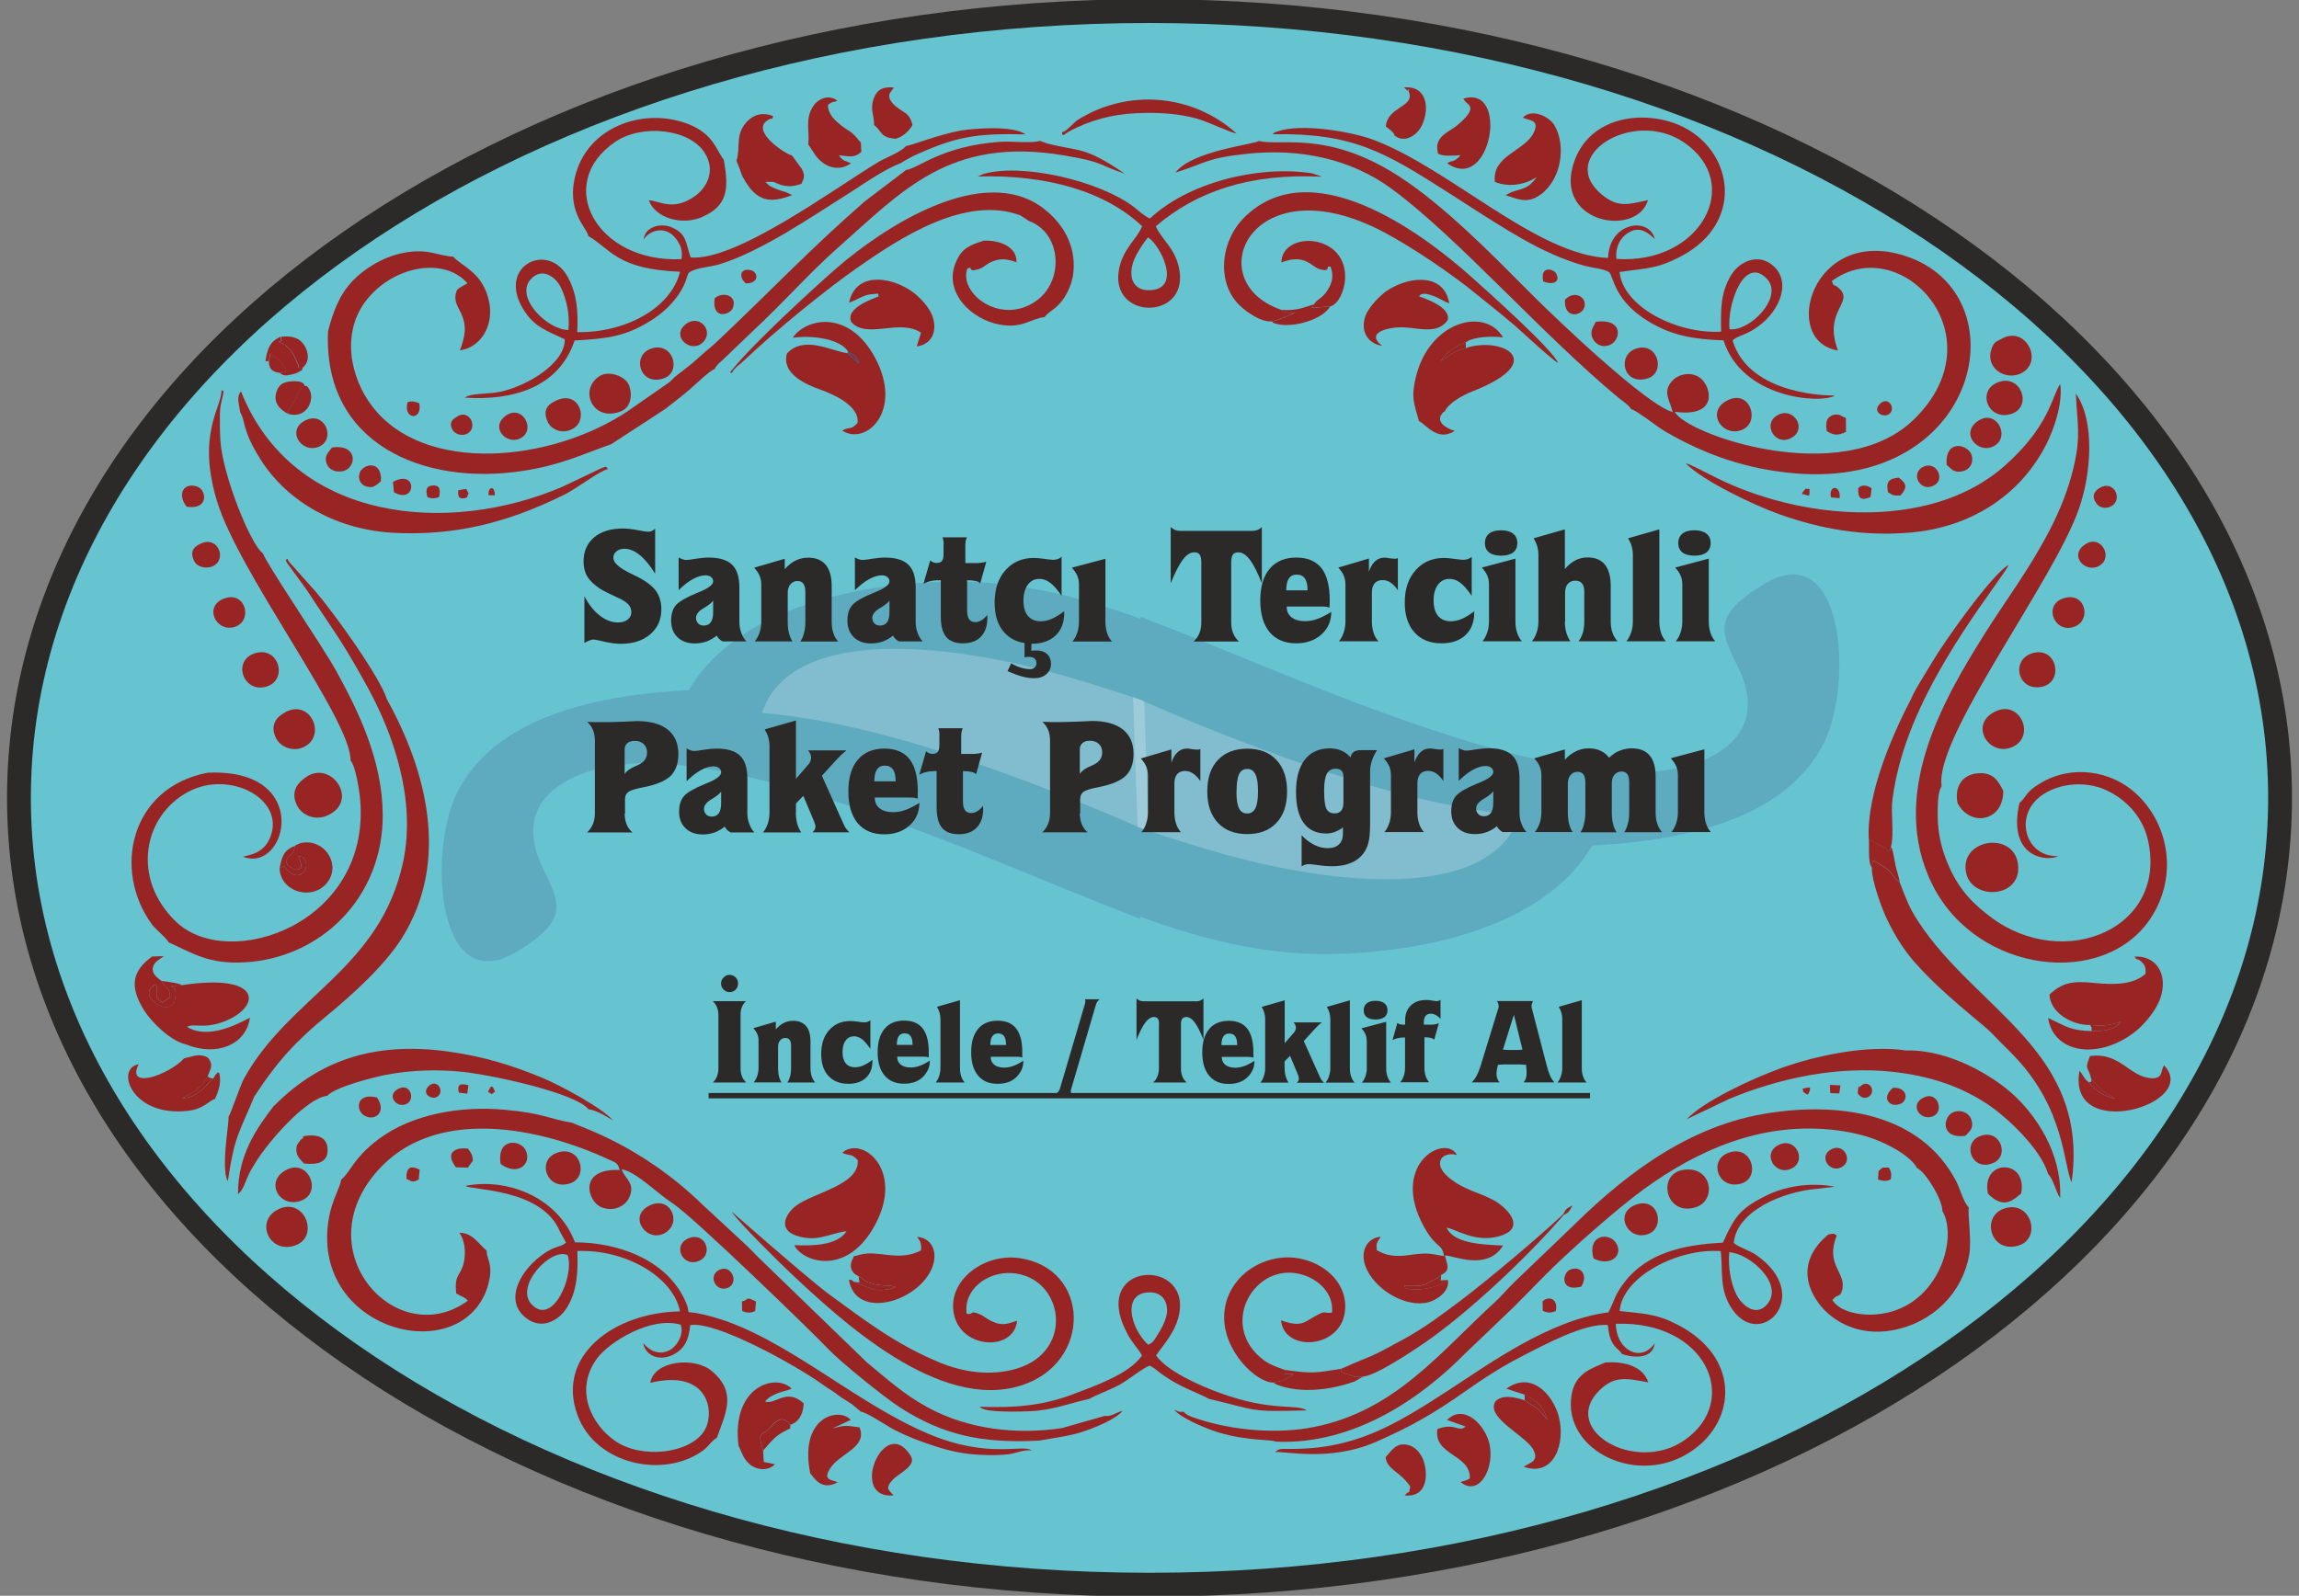 <?xml version="1.0" encoding="UTF-8"?>
<!DOCTYPE svg PUBLIC "-//W3C//DTD SVG 1.1//EN" "http://www.w3.org/Graphics/SVG/1.1/DTD/svg11.dtd">
<!-- Creator: CorelDRAW X6 -->
<svg xmlns="http://www.w3.org/2000/svg" xml:space="preserve" width="193mm" height="134mm" version="1.1" style="shape-rendering:geometricPrecision; text-rendering:geometricPrecision; image-rendering:optimizeQuality; fill-rule:evenodd; clip-rule:evenodd"
viewBox="0 0 19300 13400"
 xmlns:xlink="http://www.w3.org/1999/xlink">
 <rect x="0" y="0" width="19300" height="13400" fill="#808080" stroke="none"/>
 <defs>
  <style type="text/css">
   <![CDATA[
    .str1 {stroke:#43578A;stroke-width:7.62}
    .str0 {stroke:#2B2A29;stroke-width:200}
    .fil2 {fill:none}
    .fil6 {fill:#2B2A29}
    .fil0 {fill:#66C3D0}
    .fil1 {fill:#982423}
    .fil5 {fill:#2B2A29;fill-rule:nonzero}
    .fil3 {fill:#43578A;fill-opacity:0.22}
    .fil4 {fill:#FEFEFE;fill-opacity:0.22}
   ]]>
  </style>
 </defs>
 <g id="Layer_x0020_1">
  <g id="_653720944">
   <g id="_2008002896">
    <path class="fil0 str0" d="M9649 93l0 0c5241,0 9492,2959 9492,6607l0 0c0,3649 -4250,6607 -9491,6607l0 0c-5241,0 -9491,-2959 -9491,-6607l0 0c0,-3649 4250,-6607 9492,-6607l-2 0z"/>
    <path class="fil1" d="M2864 9905c-4,58 -77,170 -103,324 -160,918 1035,1256 1311,634 21,-48 41,-115 44,-178 3,-92 -30,-122 -31,-183 -14,-12 -13,-11 -27,-25 -8,-8 -16,-17 -24,-25 -48,-51 -97,-101 -178,-100 44,56 58,163 37,252 -28,117 -81,92 -63,257 38,24 68,28 98,61 -606,443 -1402,-448 -715,-1137 480,-481 1315,-319 1894,-50 65,30 76,25 96,90 -356,-16 -269,267 -155,312 108,43 202,-12 233,-79 59,-125 -38,-157 -62,-240 130,27 292,198 430,288 171,111 1171,1081 1311,1229 94,99 464,400 599,486 354,226 676,302 1166,276 142,-27 251,-35 384,-81 108,-37 266,-106 315,-169 -67,18 -88,49 -151,43l-358 102c-387,59 -791,8 -1124,-172 -199,-107 -356,-249 -516,-382l-913 -884c-88,-93 -144,-140 -229,-220l-233 -216c-533,-519 -1059,-662 -1092,-689 -215,-36 -239,-80 -572,-110 -363,-34 -773,34 -1057,246 -215,161 -242,286 -314,340l-1 0z"/>
    <path class="fil1" d="M13699 3438c46,12 210,144 283,187 335,193 676,315 1089,350 1559,131 1900,-1506 926,-1825 -788,-258 -1055,717 -567,793 -130,-335 145,-403 5,-525 -56,-49 -29,8 -57,-58 577,-426 1415,464 684,1167 -601,578 -1913,119 -2002,-69 368,50 308,-209 216,-282 -75,-60 -183,-35 -234,18 -89,93 -26,162 1,266 -211,-51 -973,-776 -1176,-980 -330,-331 -744,-759 -1141,-1011 -592,-375 -978,-240 -1156,-285 -48,29 -564,83 -702,265 256,-79 256,-122 604,-158 437,-46 866,40 1213,296 553,407 1259,1220 1902,1753 22,18 32,24 52,40 12,10 15,11 26,22l17 18c2,3 6,8 8,10 2,2 6,7 8,10l1 -2z"/>
    <path class="fil1" d="M7607 1427l-346 263c-450,391 -793,755 -1240,1177 -53,50 -96,81 -157,137 -54,50 -107,91 -171,139 -45,33 -37,35 -73,66l-355 247c-638,423 -1701,532 -2141,-45 -188,-246 -262,-626 -42,-898 231,-286 653,-354 842,-134l-60 34c-24,17 -32,21 -39,60 -11,60 20,105 42,150 58,120 35,206 -6,319 169,-22 292,-204 243,-418 -54,-240 -231,-289 -300,-369 -125,-6 -198,-65 -387,-37 -124,19 -235,70 -322,129 -183,123 -272,264 -341,535 -44,945 801,1299 1629,1173 323,-49 478,-130 748,-225l451 -294c70,-55 146,-112 207,-165 48,-41 170,-160 209,-171 26,-47 44,-52 85,-93l261 -250c233,-217 461,-475 688,-675 540,-475 937,-937 1895,-778 346,58 275,74 515,154 -353,-239 -365,-178 -660,-256l-50 -19c-77,23 -239,1 -336,8 -491,34 -687,224 -791,237l2 -1z"/>
    <path class="fil1" d="M9934 11855c-56,1 -26,1 -76,-18 48,67 264,159 373,192 236,71 440,57 482,77 668,29 1237,-385 1587,-741l404 -386c92,-91 165,-168 261,-265 201,-203 601,-558 836,-729 454,-330 975,-556 1562,-500 147,14 299,47 421,100 121,53 259,132 310,224 73,32 218,274 212,362 2,3 6,5 7,11 1,6 5,8 6,11 113,248 -71,804 -567,844 -148,12 -311,-25 -369,-120 41,-56 68,-16 84,-93 29,-141 -146,-204 -48,-449 -29,-21 -20,-15 -68,-10 -2,5 -333,230 -86,575 110,153 335,283 620,231 346,-63 592,-319 647,-637 21,-120 -15,-354 -4,-394 -50,-55 -72,-155 -105,-219 -300,-577 -989,-674 -1613,-568 -707,120 -1251,593 -1617,953l-482 462c-62,60 -104,114 -160,165 -464,424 -841,916 -1521,1050 -306,61 -676,30 -978,-69 -53,-18 -86,-27 -117,-60l-1 1z"/>
    <path class="fil1" d="M16953 6744c-105,463 237,493 325,445 -249,9 -352,-273 -203,-451 114,-136 371,-198 583,-113 169,69 324,219 372,421 177,748 -698,1115 -1312,659 -152,-112 -274,-237 -358,-433 -42,-97 -74,-195 -87,-315 -7,-64 -7,-130 -5,-195 2,-53 5,-116 32,-161 -65,-404 934,-1710 1151,-2324 103,-289 140,-737 -24,-972 11,258 44,351 -19,619 -45,190 -117,364 -196,518 -178,344 -363,582 -548,876 -334,532 -826,1356 -437,2120 377,740 1446,864 1832,266 226,-350 150,-786 -129,-1042 -204,-188 -534,-245 -798,-87 -132,79 -110,104 -177,167l-2 2z"/>
    <path class="fil1" d="M2941 6385c44,41 77,260 83,333 87,1041 -1104,1446 -1546,1022 -377,-361 -277,-888 102,-1091 347,-186 817,60 689,381 -58,145 -185,149 -229,164 370,145 591,-749 -299,-705 -649,126 -796,817 -468,1270 32,45 121,112 143,154 205,92 333,184 635,168 641,-34 1166,-543 1162,-1241 -3,-460 -208,-874 -390,-1205 -110,-201 -584,-895 -616,-989 -103,-69 -341,-665 -357,-950 -4,-67 -5,-151 -4,-218 1,-87 24,-130 31,-193l-17 -8c1,145 -209,367 -39,929 183,607 1128,1838 1122,2179l-2 0z"/>
    <path class="fil1" d="M4766 10540c57,181 -130,601 -304,412 -144,-155 168,-481 304,-412zm-64 -196l50 91c-43,31 -43,23 -91,41 -34,13 -67,32 -91,48 -193,131 -334,376 -174,526 139,131 296,42 365,-72 83,-137 92,-291 86,-473 396,-16 802,211 862,507 -553,9 -1044,371 -861,871 152,415 722,537 1053,298 46,-33 77,-88 117,-107 73,-207 171,-380 -41,-560 -146,-124 -486,-90 -518,98 499,-122 548,259 451,407 -122,187 -524,236 -749,79 -195,-137 -345,-428 -146,-695 96,-129 447,-354 700,-279 29,84 -34,185 -98,216 -95,46 -176,-9 -217,-62 19,111 141,154 252,97 91,-47 130,-117 142,-247 209,-42 893,340 1109,496 37,26 47,33 84,56 32,20 44,33 81,58 31,20 59,36 85,54l62 52c1,-3 6,6 8,9 58,7 220,121 298,160 115,58 203,89 332,132 132,43 245,66 390,72 65,3 165,3 228,-6 55,-8 124,-39 189,-32 -73,-56 -360,76 -871,-141 -612,-259 -1195,-806 -1796,-977 -331,-94 -143,38 -263,-183 -168,-308 -546,-445 -903,-446 -152,-395 -590,-541 -919,-474 41,38 646,17 794,387l0 -1z"/>
    <path class="fil1" d="M14519 2765c-21,-209 123,-622 313,-425 146,151 -139,444 -313,425zm-682 -1085c-163,34 -249,70 -390,-46 -387,-321 261,-727 687,-440 512,345 141,1029 -564,980 -11,-101 32,-175 92,-215 109,-73 181,6 230,47 -52,-193 -384,-137 -392,160 -596,-22 -1329,-750 -1965,-990 -198,-75 -613,-140 -805,-74 -48,16 -25,9 -47,25 670,-11 933,143 1487,498 199,127 397,259 611,381 165,94 340,175 518,225 70,19 161,24 211,55 36,38 41,243 339,419 186,110 358,144 620,153 153,484 800,534 931,466 -4,-2 -10,-7 -12,-3 0,0 -701,11 -843,-462 34,-35 92,-41 173,-90 211,-127 324,-383 179,-527 -129,-127 -294,-46 -362,65 -91,147 -90,287 -86,478 -363,22 -823,-204 -853,-501 232,-34 308,-24 509,-128 579,-300 431,-957 -59,-1125 -318,-109 -742,-24 -845,374 -124,478 546,583 634,274l2 1z"/>
    <path class="fil1" d="M4773 2771c-177,1 -458,-277 -315,-429 96,-102 210,-13 251,73 49,103 75,224 63,356l1 0zm164 -790c195,112 237,279 772,301 -78,312 -467,514 -863,507 8,-179 -2,-320 -79,-462 -169,-312 -618,-84 -357,296 87,126 174,151 331,226 5,203 -320,394 -542,441 -106,22 -241,9 -298,49 394,26 788,-78 923,-480 260,-14 413,-32 609,-148 89,-52 158,-109 214,-174 124,-145 113,-222 138,-249 60,-42 178,-45 256,-69 354,-109 780,-404 1090,-599 129,-81 285,-195 439,-254 2,-2 5,-8 6,-6l84 -47c360,-165 521,-194 949,-185 -101,-75 -426,-50 -533,-33 -182,29 -433,130 -469,131 -53,56 -164,94 -229,132 -371,223 -1198,837 -1580,804 -44,-128 -32,-194 -152,-250 -104,-48 -236,-2 -242,101 31,-68 199,-150 296,30 25,47 27,76 22,133 -715,34 -1076,-635 -555,-986 222,-150 622,-110 750,95 95,152 13,292 -79,359 -182,131 -291,47 -391,37 50,147 279,220 457,137 195,-91 220,-217 172,-476 -70,-93 -92,-238 -346,-317 -354,-110 -781,47 -893,424 -95,322 90,460 102,532l-2 0z"/>
    <path class="fil1" d="M14517 10515c173,11 467,270 315,441 -96,108 -215,-4 -256,-87 -47,-96 -70,-231 -59,-354zm-3811 1678c88,-7 462,80 837,-82 643,-278 758,-479 1241,-726 152,-77 520,-280 714,-258 18,190 80,181 119,243 114,38 260,36 274,-91 -109,165 -322,66 -326,-163 758,-27 1053,645 577,977 -413,288 -1052,-88 -714,-419 126,-123 224,-101 409,-66 -40,-126 -183,-179 -360,-167 -137,58 -255,98 -284,275 -76,465 563,781 1017,463 369,-257 401,-786 -132,-1058 -173,-89 -273,-89 -481,-112 20,-285 485,-530 849,-503 17,179 -9,313 80,463 236,398 718,-85 215,-432 -57,-39 -134,-58 -186,-99 22,-268 412,-432 696,-455l153 -18c-211,-40 -427,-4 -598,85 -195,101 -247,168 -342,385 -324,16 -636,82 -828,334 -80,105 -74,132 -133,251 -491,63 -992,426 -1336,650 -476,310 -804,503 -1355,497 -65,-1 -80,0 -107,27l1 -1z"/>
    <path class="fil1" d="M1919 9375c3,67 -46,317 -26,474 4,31 -2,-1 5,29 10,40 5,22 15,38 57,-385 96,-402 221,-707 194,-299 360,-476 611,-681 210,-172 486,-422 631,-654 405,-648 202,-1408 -128,-2002 -54,-180 -443,-726 -603,-909l-218 -245c-16,-26 -6,-5 -13,-27 -32,29 -17,-7 -7,32l169 232c224,344 293,418 517,829 206,378 402,929 292,1450 -192,904 -953,1129 -1336,1822 -33,59 -113,302 -130,320l0 -1z"/>
    <path class="fil1" d="M12155 10748c-72,50 -178,82 -273,79 -89,-2 -81,-7 -94,-29 60,1 122,4 180,-14l100 -54c3,-2 7,-5 10,-8 3,-2 8,-6 10,-8 3,-2 7,-6 11,-9 83,-38 48,-89 31,-162 61,-7 352,138 488,-84 -160,-8 -414,-13 -473,-150 80,13 237,128 440,72 209,-58 104,-202 -11,-281 -104,-71 -238,-93 -356,-171 -50,-33 -114,-86 -126,-136 -21,-88 70,-115 139,-94 -98,-184 -568,77 -277,602 107,193 152,134 168,247 -131,-25 -151,-29 -293,-9 -111,16 -194,6 -271,-41 -6,-62 0,-61 33,-113 -113,9 -177,122 -127,251 67,174 298,329 492,306 99,-11 220,-101 198,-195l1 1z"/>
    <path class="fil1" d="M8537 11091c-88,29 -130,45 -219,0 -36,-18 -65,-43 -88,-53 -96,-42 -52,7 -115,-6 -28,-205 174,-353 375,-342 436,25 542,653 47,802 -218,66 -451,31 -647,-50 -372,-153 -648,-368 -929,-573 -161,-117 -819,-695 -819,-695 47,80 419,445 483,505 440,415 1259,1174 1948,955 602,-192 581,-989 -21,-1070 -278,-38 -572,168 -550,430 28,336 509,367 536,98l-1 -1z"/>
    <path class="fil1" d="M6144 3134c15,-43 72,-76 109,-113 246,-236 694,-600 954,-780 347,-241 897,-606 1360,-432l70 46c280,104 295,506 63,671 -302,214 -655,-67 -579,-271 58,-24 -10,37 95,5 37,-11 55,-34 89,-52 81,-44 150,-35 228,-6 7,-129 -141,-187 -274,-181 -131,41 -191,69 -240,195 -92,240 131,464 370,509 196,37 262,-50 379,-62 52,-64 110,-67 179,-184 48,-82 73,-174 66,-286 -13,-209 -141,-359 -260,-448 -505,-376 -1328,157 -1733,509 -211,184 -695,631 -865,841 -41,51 -29,22 -11,38l0 1z"/>
    <path class="fil1" d="M15714 7286c-3,108 85,348 131,441 65,134 138,249 224,348 184,211 393,378 608,560 52,46 82,82 121,121 47,46 75,73 123,124 412,438 401,897 470,1049 154,-1099 -793,-1439 -1284,-2186 -85,-129 -103,-193 -159,-333 -56,-39 -51,-67 -99,-106 -27,-22 -87,-61 -127,-77l-9 60 1 -1z"/>
    <path class="fil1" d="M17193 9858c45,42 65,149 102,202 15,-383 -207,-696 -392,-867 -175,-161 -544,-382 -903,-372 -330,-49 -761,45 -1047,148 -243,87 -652,279 -793,429l356 -170c417,-173 900,-278 1370,-228 324,35 578,126 799,272 159,106 441,366 509,585l-1 1z"/>
    <path class="fil1" d="M14149 3888c143,148 573,354 796,433 340,120 703,187 1104,150 487,-45 908,-303 1130,-741 60,-118 141,-342 116,-505 -71,105 -89,351 -463,684 -484,431 -1233,462 -1846,312 -485,-119 -707,-294 -837,-332l0 -1z"/>
    <path class="fil1" d="M2301 9283c-143,187 -304,411 -303,744 41,-35 47,-66 74,-129 27,-64 35,-73 70,-131 110,-183 432,-547 604,-565 72,-77 398,-158 497,-177 200,-39 432,-47 644,-24 231,24 942,174 1054,314 65,7 148,59 205,93 -88,-103 -447,-298 -604,-362 -243,-99 -473,-172 -764,-214 -600,-86 -1077,50 -1475,452l-2 -1z"/>
    <path class="fil1" d="M2018 3464c45,76 12,144 168,392 233,370 658,598 1134,619 374,16 691,-37 1015,-150 142,-49 277,-110 402,-171 108,-53 291,-198 368,-216 -29,-26 -4,-20 -51,-9l-336 160c-948,406 -2254,303 -2695,-802 -41,49 -16,101 -6,177l1 0z"/>
    <path class="fil1" d="M10673 2699c103,-25 113,-41 200,-72 -5,0 -50,1 -58,-1 -64,-13 -29,-2 -63,-26 -693,-241 -242,-1234 863,-652 233,123 567,349 762,508 115,94 242,193 349,286 47,41 307,284 354,305 -50,-116 -583,-592 -719,-714 -443,-397 -1367,-1068 -1923,-499 -198,203 -229,562 -13,747 50,43 158,123 247,118l1 0z"/>
    <path class="fil1" d="M7071 9680c70,32 73,1 130,62 16,209 -374,272 -521,385 -82,63 -157,197 11,251 170,54 272,-20 416,-40 -73,119 -282,125 -439,118 66,138 436,269 674,-163 259,-470 -109,-760 -271,-613z"/>
    <path class="fil1" d="M7122 2958c50,26 64,29 87,92l-94 -84c-140,-19 -366,-153 -509,3 -46,166 151,257 282,303 115,41 330,138 311,280 -63,67 -67,26 -128,64 200,129 511,-164 279,-605 -219,-416 -582,-341 -695,-175 159,-22 403,6 468,122l-1 0z"/>
    <path class="fil1" d="M11912 3536c61,28 156,176 299,83 -3,-2 -9,-9 -11,-5 -1,1 -163,-52 -94,-141 16,-20 12,-11 22,-17 30,-71 153,-138 229,-168 652,-253 255,-465 -51,-366 -116,28 -121,57 -211,109 56,-79 112,-120 210,-156 65,-50 222,-53 313,-42 -152,-257 -614,-137 -730,326 -45,177 -17,230 24,377z"/>
    <path class="fil1" d="M17546 8606c88,13 190,2 256,-26 -34,69 -175,84 -242,78 -182,-3 -221,-43 -366,-110 41,285 400,359 716,127 81,-59 203,-196 235,-322 48,-186 -51,-332 -230,-320 3,3 9,2 11,8 8,24 17,0 58,41 25,25 30,48 28,95 -98,90 -259,95 -431,77 -179,-18 -266,-5 -376,98 7,151 187,258 341,255l0 -1z"/>
    <path class="fil1" d="M1564 8771c250,101 501,7 534,-225 -121,64 -359,182 -528,77 56,-35 148,26 335,-55 285,-123 296,-398 -381,-295l-91 9c26,8 48,20 40,90 -22,209 -353,-26 -164,-106 30,64 -35,89 54,153l64 -44c-1,-93 -28,-55 -72,-139 -6,-7 -131,-73 -41,-163l61 -44 -98 3c-163,118 -194,247 -71,446 59,96 218,261 358,293z"/>
    <path class="fil1" d="M10689 11610c87,-19 103,-17 172,-73 -140,0 -34,5 -77,-34 -68,-24 -129,-47 -177,-83 -388,-293 -72,-837 328,-716 134,41 264,156 247,319 -76,8 -46,-20 -119,17 -109,55 -128,113 -309,47 27,268 489,240 535,-63 43,-284 -249,-486 -520,-464 -262,22 -481,219 -492,482 -12,301 268,568 413,568l-1 0z"/>
    <path class="fil1" d="M9638 1994c99,58 293,433 14,443 -120,4 -175,-79 -147,-207 17,-78 90,-185 132,-237l1 1zm-1431 -512c577,-17 1071,123 1381,418 -45,111 -161,187 -194,362 -81,423 574,432 508,11 -29,-186 -155,-265 -199,-373 343,-293 786,-446 1396,-416l-86 -29c-462,-69 -1043,82 -1359,380 -53,-23 -85,-58 -134,-96 -291,-222 -942,-372 -1264,-278l-48 21 -1 0z"/>
    <path class="fil1" d="M9638 11292c-155,-147 -219,-441 16,-440 117,0 166,103 134,212 -15,52 -40,96 -61,129 -30,49 -42,80 -90,100l1 -1zm-490 453c32,-22 190,-82 254,-119 75,-43 199,-143 251,-159 49,27 67,49 113,81 159,109 237,123 383,198 419,100 335,111 822,97 -93,-57 -289,13 -722,-143 -196,-71 -454,-190 -544,-318 64,-93 170,-203 196,-359 80,-471 -769,-425 -431,187 39,71 83,112 117,172 -106,157 -402,258 -572,323 -253,97 -487,119 -791,108 20,14 2,9 45,23 78,25 365,18 439,10 173,-19 289,-68 440,-100l0 -1z"/>
    <path class="fil1" d="M16039 5877c-146,283 -370,780 -351,1167 4,3 10,2 13,9 2,7 9,7 13,9 62,40 89,41 147,87l13 -35c30,-114 -3,-277 13,-400 16,-123 40,-232 73,-346 216,-759 858,-1514 902,-1624 -134,72 -533,631 -647,825 -44,75 -156,249 -175,309l-1 -1z"/>
    <path class="fil1" d="M6182 1348l30 76c13,39 13,42 31,75 108,194 220,212 408,139l-60 -27c-22,-7 -29,-7 -55,-17 -56,-21 -78,-29 -110,-67l66 0c19,6 45,21 69,27 71,18 107,8 167,-10 22,-48 33,-72 2,-127l-82 -112c-49,-8 -347,-200 -206,-294 61,-41 28,21 49,-36 -111,-44 -192,4 -243,74 -72,100 -31,191 -65,300l-1 -1z"/>
    <path class="fil1" d="M12785 988c52,27 142,13 92,123 -71,157 -356,194 -327,417 115,46 253,25 351,-42 -78,109 -123,93 -215,129l-47 24c112,36 187,73 294,-5 176,-128 215,-411 118,-579 -49,-84 -199,-145 -266,-67z"/>
    <path class="fil1" d="M7128 2541c52,-15 116,-62 176,-69 111,-13 53,-3 74,16 -24,14 -289,92 -231,217 131,146 406,-33 585,89l-36 115c116,-15 174,-112 136,-242 -27,-89 -115,-176 -180,-222 -182,-126 -470,-161 -524,96z"/>
    <path class="fil1" d="M1546 8887c-129,141 -492,266 -382,50 -201,34 -58,449 420,390 130,-16 172,-87 221,-99 27,-60 56,-133 36,-217 -35,-12 9,-21 -27,10 -11,9 -10,16 -24,35 -68,64 -129,160 -262,168 98,-54 172,-94 216,-187 27,-72 48,-97 2,-155 -73,-42 -125,-10 -200,5z"/>
    <path class="fil1" d="M17557 9065c35,28 58,59 94,92 31,30 70,37 102,70 -106,-31 -164,-68 -220,-140 -41,-32 -43,-59 -76,-95 -107,610 1019,280 711,-45 -32,35 -3,112 -106,107 -188,-10 -262,-221 -517,-186 -46,125 -19,70 12,196l0 1z"/>
    <path class="fil1" d="M11603 2904c-153,-117 70,-162 187,-155 135,8 279,57 363,-60 34,-116 -225,-193 -241,-201 12,-10 22,-45 139,4 40,17 77,41 115,56 -37,-245 -315,-240 -518,-110 -54,35 -159,139 -186,217 -43,124 19,231 141,249z"/>
    <path class="fil1" d="M7209 10716l62 43c84,43 191,34 226,41l20 8c-46,24 -127,29 -185,20l-167 -65c-28,-28 -4,-6 -39,-19 57,349 591,186 701,-104 48,-126 -3,-244 -128,-254 24,34 39,50 33,114 -188,99 -363,-8 -515,37 -80,24 -33,-7 -61,40 -35,69 5,123 53,139z"/>
    <path class="fil1" d="M12798 11711c104,53 155,91 193,214 -107,-141 -122,-107 -190,-166 -88,-27 -177,-51 -244,5 -97,137 258,293 316,411 42,85 -10,101 -58,128l-24 13c254,92 354,-196 295,-420 -48,-183 -228,-388 -440,-235l152 50z"/>
    <path class="fil1" d="M6201 12141c28,56 37,108 93,155 58,49 152,59 212,0l-94 -20 -6 -96c-55,-177 -7,-113 65,-199 46,-54 103,-100 162,-17 68,-18 111,-86 114,-179 -144,-135 -237,14 -324,-16 26,-35 65,-54 108,-71 43,-17 86,-21 114,-38 -133,-133 -507,-18 -445,480l1 1z"/>
    <path class="fil1" d="M11263 11493c-22,33 21,35 69,53 79,30 29,12 113,13 106,-8 408,-211 498,-272 374,-253 895,-746 1184,-1085l-5 -5c-220,206 -635,554 -861,725 -148,111 -297,224 -471,320 -336,184 -220,114 -526,250l-1 1z"/>
    <path class="fil1" d="M12283 830c2,3 7,3 9,8 11,42 142,47 -61,216 -71,59 -199,93 -158,237 51,24 120,16 188,12l-18 21c-60,48 -48,16 -94,47 370,260 524,-665 135,-542l-1 1z"/>
    <path class="fil1" d="M6785 1212l59 89c68,98 192,147 299,71 -30,-20 -67,-13 -100,-68 99,10 129,22 188,-28l-4 -79c-8,-6 -41,-51 -67,-74 -33,-29 -55,-35 -91,-64 -57,-45 -116,-95 -119,-177 45,-37 42,-18 80,-37 -82,-59 -172,-11 -212,61 -60,106 -19,201 -33,306z"/>
    <path class="fil1" d="M6802 12373c23,17 82,155 231,74 -56,-23 -124,-18 -67,-112 81,-134 318,-176 250,-349 -113,-17 -128,-18 -226,8l152 -71c-99,-110 -436,-27 -340,449l0 1z"/>
    <path class="fil1" d="M12148 11924l156 55c-63,53 -86,-36 -237,21 -35,223 280,209 272,415 -19,13 -50,22 -78,30 160,130 288,-123 243,-320 -36,-159 -214,-343 -356,-201z"/>
    <path class="fil1" d="M16504 7322c43,246 481,224 436,-72 -42,-272 -485,-205 -436,72z"/>
    <path class="fil1" d="M2477 7103c-25,115 -33,35 -76,126 17,35 -1,26 44,56 20,14 31,21 54,16 56,-11 18,-63 6,-115 63,28 23,-18 58,44 39,68 -61,206 -178,44l-38 17c6,206 296,283 412,103 98,-152 -44,-359 -238,-314l-37 17c-1,-2 -5,3 -7,5l0 1z"/>
    <path class="fil1" d="M11031 2554c-39,57 -13,13 0,29l136 -10c75,-21 116,-139 123,-210 42,-406 -527,-434 -533,-159 205,-80 252,42 330,59 97,22 30,-37 83,-23 28,76 14,133 -23,193 -48,77 -76,66 -116,121z"/>
    <path class="fil1" d="M8915 1109c11,51 -8,22 126,-39 188,-85 361,-120 581,-122 151,-1 284,10 422,47 97,26 293,123 336,125 -310,-279 -758,-366 -1165,-200 -43,17 -127,60 -163,84 -47,31 -96,100 -137,106l0 -1z"/>
    <path class="fil1" d="M2583 6517c-71,43 -155,122 -87,251 43,81 153,126 256,78 262,-120 38,-454 -170,-329l1 0z"/>
    <path class="fil1" d="M16434 6744c104,203 386,156 383,-103 -41,-84 -87,-164 -227,-146 -115,15 -185,110 -156,249z"/>
    <path class="fil1" d="M5041 3154c-189,109 -69,398 174,299 94,-39 93,-163 61,-227 -35,-70 -163,-113 -235,-72z"/>
    <path class="fil1" d="M2342 10152c-208,95 -84,380 133,307 211,-70 85,-407 -133,-307z"/>
    <path class="fil1" d="M14124 9825c-214,39 -142,387 107,314 188,-55 141,-360 -107,-314z"/>
    <path class="fil1" d="M16798 2848c-35,21 -58,18 -79,81 -57,167 122,271 252,204 188,-99 33,-408 -173,-285z"/>
    <path class="fil1" d="M16749 5975c-227,111 -45,390 151,295 191,-93 57,-397 -151,-295z"/>
    <path class="fil1" d="M2400 5978c-79,41 -139,111 -81,224 37,70 144,119 241,66 178,-97 48,-396 -160,-290z"/>
    <path class="fil1" d="M16829 10147c-201,63 -123,377 110,314 206,-56 113,-385 -110,-314z"/>
    <path class="fil1" d="M7339 1050c70,57 48,104 177,115 83,-16 143,-106 144,-118 -26,-96 -58,-91 -126,-143 -41,-31 -78,-70 -67,-116l37 -53c-86,-9 -140,15 -167,87 -37,97 3,146 1,228l1 0z"/>
    <path class="fil1" d="M7501 12556c-40,-43 -69,-58 -16,-120 30,-36 72,-57 112,-90 83,-68 69,-103 17,-164 -214,-252 -478,410 -112,375l-1 -1z"/>
    <path class="fil1" d="M11632 12234c10,108 115,115 207,248 -14,76 -1,25 -47,75 215,22 194,-224 148,-317 -28,-56 -78,-108 -150,-111 -63,-3 -92,29 -157,106l-1 -1z"/>
    <path class="fil1" d="M11634 1062l45 35c58,57 -5,24 52,56 69,38 165,-15 205,-99 69,-144 44,-336 -150,-320 88,83 8,-38 43,43 1,3 3,8 4,11 27,111 -186,113 -199,274z"/>
    <path class="fil1" d="M10783 11503c42,39 -63,33 77,34 -68,56 -84,53 -172,73l23 13c52,25 290,107 660,-22l74 -42c-84,-1 -34,17 -113,-13 -48,-18 -92,-21 -69,-53 -225,37 -239,43 -480,10z"/>
    <path class="fil1" d="M2139 5486c-195,63 -94,342 102,278 180,-59 97,-343 -102,-278z"/>
    <path class="fil1" d="M17062 5485c-184,54 -125,323 78,282 190,-38 130,-343 -78,-282z"/>
    <path class="fil1" d="M2414 9819c-197,90 -77,325 106,266 190,-61 75,-350 -106,-266z"/>
    <path class="fil1" d="M16773 3210c-186,72 -79,335 119,263 171,-63 73,-337 -119,-263z"/>
    <path class="fil1" d="M16689 10024l19 18c125,110 196,30 259,-19 59,-296 -340,-293 -278,1z"/>
    <path class="fil1" d="M4673 9681c-171,63 -83,321 113,256 163,-54 87,-331 -113,-256z"/>
    <path class="fil1" d="M4678 3360c-53,23 -137,64 -78,186 27,56 109,100 196,61 154,-69 72,-328 -117,-248l-1 1z"/>
    <path class="fil1" d="M14506 9682c-166,65 -81,314 113,256 165,-49 88,-335 -113,-256z"/>
    <path class="fil1" d="M14520 3354c-210,86 -72,316 95,259 165,-55 85,-333 -95,-259z"/>
    <path class="fil1" d="M5465 2928c-166,58 -93,318 107,249 155,-54 77,-313 -107,-249z"/>
    <path class="fil1" d="M13733 2928c-159,54 -108,309 94,251 163,-46 91,-314 -94,-251z"/>
    <path class="fil1" d="M13721 10121c-171,73 -54,304 116,241 150,-56 82,-326 -116,-241z"/>
    <path class="fil1" d="M5445 10127c-178,95 -7,319 143,223 141,-90 35,-319 -143,-223z"/>
    <path class="fil1" d="M17318 5026c-171,58 -66,307 105,233 136,-58 83,-298 -105,-233z"/>
    <path class="fil1" d="M1882 5026c-174,64 -71,281 82,240 163,-43 103,-308 -82,-240z"/>
    <path class="fil1" d="M16613 9544c-143,65 -56,301 124,220 138,-63 49,-298 -124,-220z"/>
    <path class="fil1" d="M16613 3530c-170,103 -6,294 131,213 132,-77 20,-305 -131,-213z"/>
    <path class="fil1" d="M2553 9770c114,13 203,-9 197,-123 -5,-103 -94,-126 -204,-106 -7,44 3,-4 -31,43 -19,26 -25,29 -27,64 -4,65 45,98 64,123l1 -1z"/>
    <path class="fil1" d="M2568 3528c-171,80 -39,285 109,223 144,-61 54,-299 -109,-223z"/>
    <path class="fil1" d="M2230 3033l26 0 13 -67c43,58 96,32 131,157l-52 8c36,30 59,23 107,12 18,-4 34,-9 46,-16 65,-38 20,-3 43,-44 -60,9 -20,24 -53,-47 -36,-77 -57,-124 -151,-168 54,-16 3,-1 18,-41 -94,40 -112,100 -130,206l2 0z"/>
    <path class="fil1" d="M4238 3497c-127,103 29,252 143,176 118,-77 -5,-288 -143,-176z"/>
    <path class="fil1" d="M14934 9613c-150,71 -30,272 112,196 122,-65 29,-263 -112,-196z"/>
    <path class="fil1" d="M14937 3479c-152,66 -42,274 100,199 135,-71 28,-254 -100,-199z"/>
    <path class="fil1" d="M10752 2601c34,24 -1,13 63,26 8,2 53,1 58,1 -86,31 -97,47 -200,72 3,3 9,1 11,7 2,5 9,5 12,6 20,7 14,6 40,11 131,25 362,-39 431,-150l-136 10c-13,-16 -39,28 0,-29 -102,33 -149,55 -279,47l0 -1z"/>
    <path class="fil1" d="M4203 9774c146,108 266,-4 209,-117 -45,-89 -245,-104 -209,117z"/>
    <path class="fil1" d="M15714 7286l9 -60c40,16 100,55 127,77 48,39 42,67 99,106 -9,-50 -24,-89 -35,-137l-23 -119c-12,-38 -3,-19 -16,-40l-13 35c-58,-45 -85,-47 -147,-87 -3,-2 -10,-2 -13,-9 -3,-7 -9,-6 -13,-9 5,71 -9,199 25,243z"/>
    <path class="fil1" d="M1685 4565c-47,22 -96,55 -57,142 25,56 104,74 162,46 117,-58 40,-257 -105,-188z"/>
    <path class="fil1" d="M2422 3476c-1,-54 -1,-20 7,-40 2,-4 12,-20 16,-26 90,-132 59,-154 112,-169 0,0 4,-49 -117,-38 -58,5 -88,22 -109,63 -55,111 26,180 92,211l-1 -1z"/>
    <path class="fil1" d="M17510 4568c-151,94 -2,252 115,182 119,-71 12,-262 -115,-182z"/>
    <path class="fil1" d="M16500 9537c33,-36 71,-60 51,-131 -15,-50 -70,-91 -144,-70 -96,27 -127,233 93,201z"/>
    <path class="fil1" d="M2789 3757c-29,37 -74,72 -44,143 18,43 78,76 148,52 99,-34 112,-223 -105,-195l1 0z"/>
    <path class="fil1" d="M5779 10399c-142,60 -41,259 101,183 108,-57 39,-243 -101,-183z"/>
    <path class="fil1" d="M16342 3903c39,35 63,71 135,54 51,-12 93,-59 76,-131 -22,-92 -226,-148 -211,76l0 1z"/>
    <path class="fil1" d="M5756 2723c-125,98 37,245 139,157 107,-94 -21,-250 -139,-157z"/>
    <path class="fil1" d="M13397 2702c-18,40 -55,78 -27,139 20,44 72,83 143,56 91,-34 126,-225 -116,-195z"/>
    <path class="fil1" d="M13378 10568c146,73 259,-33 184,-137 -62,-85 -240,-60 -184,137z"/>
    <path class="fil1" d="M2546 3083c51,-45 49,-120 8,-184 -36,-56 -94,-83 -193,-71 -15,40 36,25 -18,41 93,44 115,91 151,168 33,71 -7,56 53,47l-1 -1z"/>
    <path class="fil1" d="M2422 3476c159,47 228,-135 170,-213 -30,-40 -8,-14 -36,-23 -53,15 -22,37 -112,169 -4,6 -14,22 -16,26 -8,20 -8,-13 -7,40l1 1z"/>
    <path class="fil1" d="M17627 4097c-46,28 -70,67 -31,126 27,42 80,51 122,31 111,-54 30,-230 -91,-157z"/>
    <path class="fil1" d="M6407 12180l22 -25c47,-55 84,-97 148,-132l57 -29 0 -29c-59,-82 -116,-37 -162,17 -73,86 -120,21 -65,199l0 -1z"/>
    <path class="fil1" d="M1567 4255c190,29 166,-141 91,-168 -112,-41 -176,59 -91,168z"/>
    <path class="fil1" d="M3198 4042c11,-184 -151,-148 -178,-72 -18,52 7,95 43,110 70,28 93,-6 134,-38l1 0z"/>
    <path class="fil1" d="M16138 3924c-101,59 -14,214 100,151 98,-55 11,-215 -100,-151z"/>
    <path class="fil1" d="M3165 9216c-176,-44 -182,106 -107,151 88,53 192,-28 107,-151z"/>
    <path class="fil1" d="M16161 9211c-140,55 -47,204 63,164 100,-37 45,-206 -63,-164z"/>
    <path class="fil1" d="M1523 8274c-19,-14 1,-6 -32,-15 -13,-4 -26,-5 -40,-8 -35,-6 -56,-9 -96,-14 44,84 71,45 72,139l-64 44c-90,-64 -24,-89 -54,-153 -188,80 142,315 164,106 8,-71 -14,-83 -40,-90l91 -9 -1 0z"/>
    <path class="fil1" d="M15363 9657c-100,65 12,213 114,132 74,-59 -7,-201 -114,-132z"/>
    <path class="fil1" d="M15335 3620c65,38 91,38 162,7l-1 -119c-27,0 -52,-47 -119,-18 -47,20 -52,68 -41,130l-1 0z"/>
    <path class="fil1" d="M3827 9802l100 3 43 -59c-5,-52 -13,-61 -41,-101 -139,-14 -182,55 -102,156l0 1z"/>
    <path class="fil1" d="M3838 3498c-29,18 -74,42 -41,108 18,36 78,64 131,32 85,-51 13,-205 -90,-141l0 1z"/>
    <path class="fil1" d="M6041 10662c-104,48 -31,195 71,151 94,-41 29,-197 -71,-151z"/>
    <path class="fil1" d="M13274 10804c62,-96 -4,-182 -96,-141 -64,29 -82,189 96,141z"/>
    <path class="fil1" d="M6000 2504c-28,182 125,143 150,86 47,-106 -79,-147 -150,-86z"/>
    <path class="fil1" d="M13138 2516c-11,167 145,141 164,59 19,-84 -86,-139 -164,-59z"/>
    <path class="fil1" d="M2347 7291l38 -17c117,162 217,23 178,-44 -36,-62 5,-16 -58,-44 13,53 51,104 -6,115 -23,5 -33,-3 -54,-16 -45,-30 -27,-21 -44,-56 43,-91 51,-12 76,-126 -97,35 -110,93 -130,188z"/>
    <path class="fil1" d="M3335 9148c-95,59 5,167 85,118 68,-42 19,-183 -85,-118z"/>
    <path class="fil1" d="M15848 4132c37,23 42,33 107,28 57,-65 54,-98 -15,-149 -86,8 -106,35 -91,121l-1 0z"/>
    <path class="fil1" d="M15893 9134c-104,84 -32,168 57,137 69,-24 72,-140 -57,-137z"/>
    <path class="fil1" d="M3307 4133c189,110 201,-202 -8,-86l8 86z"/>
    <path class="fil1" d="M2257 3033c0,66 32,92 93,98l52 -8c-35,-125 -87,-99 -131,-157l-13 67 -1 0z"/>
    <path class="fil1" d="M12155 10748l-60 4 4 -46c-4,3 -8,7 -11,9 -2,2 -7,6 -10,8 -3,2 -7,5 -10,8l-100 54c-57,18 -120,15 -180,14 13,22 4,26 94,29 95,3 201,-29 273,-79l0 -1z"/>
    <path class="fil1" d="M7164 10763l167 65c58,9 139,4 185,-20l-20 -8c-35,-7 -142,2 -226,-41l-62 -43 7 53 -51 -6z"/>
    <path class="fil1" d="M12950 10928l1 78c41,21 68,19 109,4 24,-90 -47,-139 -111,-82l1 0z"/>
    <path class="fil1" d="M12955 2362c63,31 152,16 109,-65 -21,-39 -137,-71 -109,65z"/>
    <path class="fil1" d="M6229 10928l1 80c42,19 70,19 110,1l6 -80c-95,-49 -57,-12 -116,-1l-1 0z"/>
    <path class="fil1" d="M15786 3387c-80,71 33,133 81,83 45,-47 -15,-141 -81,-83z"/>
    <path class="fil1" d="M6262 2380c115,-1 103,-95 44,-110 -90,-24 -110,54 -44,110z"/>
    <path class="fil1" d="M3600 9119c-71,66 34,130 81,82 49,-49 -17,-142 -81,-82z"/>
    <path class="fil1" d="M15619 9122c-25,24 -13,-32 -21,31 -4,32 -5,27 13,46 24,25 61,26 86,3 53,-50 -13,-143 -78,-81l0 1z"/>
    <path class="fil1" d="M3421 3379c-38,145 127,158 99,8 -27,-12 -65,-25 -99,-8z"/>
    <path class="fil1" d="M3412 9898c38,20 51,37 103,6l8 -82c-80,-40 -114,-16 -111,76z"/>
    <path class="fil1" d="M15765 9905c39,10 64,19 107,-1 12,-51 -1,-75 -16,-100 -62,3 -41,-9 -85,29l-5 72 -1 0z"/>
    <path class="fil1" d="M15600 4098c-5,93 27,106 103,76l9 -74c-45,-29 -84,-31 -112,-1l0 -1z"/>
    <path class="fil1" d="M3630 4077c-58,5 -55,45 -42,97 35,14 63,14 99,-1 10,-54 11,-102 -57,-96z"/>
    <path class="fil1" d="M17546 8606c16,28 12,14 13,52 67,6 209,-9 242,-78 -65,28 -167,39 -256,26l1 0z"/>
    <path class="fil1" d="M12801 11758c68,59 84,25 190,166 -38,-122 -89,-160 -193,-214l3 48z"/>
    <path class="fil1" d="M1789 9056c-34,-6 -24,-1 -46,-19 -45,93 -118,133 -216,187 133,-7 194,-103 262,-168z"/>
    <path class="fil1" d="M12306 2922l-1 -47c-98,35 -154,76 -210,156 89,-51 95,-80 211,-109z"/>
    <path class="fil1" d="M17534 9087c55,72 114,109 220,140 -32,-33 -71,-41 -102,-70 -35,-33 -59,-63 -94,-92 -8,37 9,14 -24,22z"/>
    <polygon class="fil1" points="15362,9110 15365,9179 15441,9182 15450,9114 "/>
    <path class="fil1" d="M3852 9175l71 9 9 -71c-60,-15 -98,-16 -80,62z"/>
    <path class="fil1" d="M3921 4177c11,-54 25,-6 -7,-72l-66 11c-10,61 15,83 73,61z"/>
    <path class="fil1" d="M15371 4177l73 6c10,-117 -97,-109 -73,-6z"/>
    <path class="fil1" d="M15135 9166c48,34 38,36 61,-15 -9,-7 17,-26 -32,-16 -66,13 -10,10 -30,32l1 -1z"/>
    <path class="fil1" d="M15145 4150l20 9c78,4 -25,3 25,-2l1 -51c-39,1 -22,-13 -43,10 -40,44 -3,34 -3,34z"/>
    <path class="fil1" d="M4154 4159c0,-85 -57,-74 -53,-1l53 1z"/>
    <path class="fil1" d="M4096 9166c47,30 21,26 60,0 -35,-84 -41,-19 -60,0z"/>
    <path class="fil1 str1" d="M7115 2966l94 84c-23,-64 -37,-67 -87,-92l-7 8z"/>
    <path class="fil1" d="M13122 10198l5 5c42,-24 40,-19 74,-81 -56,30 -51,26 -79,76z"/>
    <line class="fil2" x1="2730" y1="9380" x2="2730" y2= "9380" />
    <path class="fil3" d="M9578 5180c370,141 727,292 1059,426 815,330 2454,997 3344,862 474,-72 862,-335 615,-854 -142,-298 -241,-436 214,-710 675,-408 748,842 502,1334 -261,522 -910,809 -1945,862 -413,703 -1456,901 -2208,912 -541,7 -1071,-125 -1584,-313 -1,5 -3,11 -4,16 -370,-141 -727,-292 -1059,-426 -815,-330 -2454,-997 -3344,-862 -474,72 -862,335 -615,854 142,298 241,436 -214,710 -675,408 -748,-842 -502,-1334 261,-522 910,-809 1945,-862 413,-703 1456,-901 2208,-912 541,-7 1071,125 1584,313 1,-5 3,-11 4,-16z"/>
    <path class="fil4" d="M9643 6981l-38 -1094c-423,-143 -807,-261 -1150,-331 -1201,-245 -1900,-60 -2058,430 634,56 1401,247 2550,703 247,98 475,198 696,292z"/>
    <path class="fil4" d="M9512 5851l38 1094c423,143 807,261 1150,331 1201,245 1900,60 2058,-430 -634,-56 -1401,-247 -2550,-703 -247,-98 -475,-198 -696,-292z"/>
    <path class="fil5" d="M4906 5398l0 -391c36,69 79,123 129,162 50,39 101,58 152,58 34,0 61,-8 82,-24 21,-16 31,-37 31,-64 0,-12 -2,-22 -5,-31 -3,-9 -8,-19 -16,-28 -13,-16 -36,-33 -69,-50l-89 -42c-42,-20 -69,-35 -83,-44 -52,-35 -88,-69 -108,-104 -21,-35 -31,-77 -31,-125 0,-85 29,-152 88,-202 59,-50 140,-75 243,-75 35,0 77,5 124,14 24,4 42,8 56,10 14,2 24,3 30,3 12,0 23,-2 32,-6 9,-4 19,-11 28,-20l0 378c-43,-69 -86,-121 -129,-156 -43,-35 -86,-53 -128,-53 -27,0 -49,7 -67,21 -18,14 -27,33 -27,55 0,41 49,85 146,132l50 24c76,38 130,79 161,121 31,42 46,95 46,156 0,86 -31,156 -93,209 -62,53 -143,80 -245,80 -43,0 -90,-6 -142,-18 -51,-12 -80,-18 -87,-18 -10,0 -21,2 -34,7 -13,5 -28,12 -46,22l1 -1zm1160 -12c-5,-3 -10,-6 -14,-9 -4,-3 -9,-7 -15,-12 -8,-8 -15,-17 -20,-28 -25,21 -53,37 -84,49 -31,11 -64,17 -99,17 -61,0 -110,-17 -146,-52 -36,-35 -54,-81 -54,-138 0,-56 13,-100 40,-131 27,-31 85,-65 175,-102l7 -3c88,-34 131,-66 131,-96 0,-14 -6,-26 -18,-36 -12,-9 -27,-14 -46,-14 -33,0 -68,11 -107,32 -38,21 -78,52 -119,93l0 -275c5,3 11,6 18,9 7,3 13,6 18,7 5,2 10,3 15,4 5,1 10,1 16,1 10,0 35,-3 76,-10 41,-6 77,-10 109,-10 90,0 156,20 197,60 41,39 61,104 61,192l0 288c0,33 5,63 16,92 10,29 25,53 43,72l-201 0 1 0zm-78 -344c-12,17 -33,35 -62,53l-8 5 -13 8c-41,24 -62,51 -62,81 0,18 6,33 18,46 12,12 27,18 46,18 28,0 48,-10 61,-29 13,-19 19,-48 19,-88l0 -93 1 -1zm625 179c0,34 3,66 10,94 7,28 17,52 30,71l-317 0c17,-19 30,-44 40,-73 10,-29 15,-60 15,-92l0 -314c0,-26 -5,-50 -14,-72 -9,-22 -25,-45 -46,-68l257 -75 0 88c28,-33 58,-57 91,-73 33,-16 68,-24 104,-24 66,0 116,20 149,60 33,40 50,100 50,179l0 300c0,34 4,65 14,94 9,29 23,52 40,71l-317 0c13,-19 23,-42 31,-71 4,-15 6,-30 8,-44 2,-14 3,-31 3,-49l0 -253c0,-31 -6,-54 -17,-69 -11,-15 -27,-22 -50,-22 -24,0 -43,9 -58,27 -15,18 -23,42 -23,70l0 247 0 -2zm933 165c-5,-3 -10,-6 -14,-9 -4,-3 -9,-7 -15,-12 -8,-8 -15,-17 -20,-28 -25,21 -53,37 -84,49 -31,11 -64,17 -99,17 -61,0 -110,-17 -146,-52 -36,-35 -54,-81 -54,-138 0,-56 13,-100 40,-131 27,-31 85,-65 175,-102l7 -3c88,-34 131,-66 131,-96 0,-14 -6,-26 -18,-36 -12,-9 -27,-14 -46,-14 -33,0 -68,11 -107,32 -38,21 -78,52 -119,93l0 -275c5,3 11,6 18,9 7,3 13,6 18,7 5,2 10,3 15,4 5,1 10,1 16,1 10,0 35,-3 76,-10 41,-6 77,-10 109,-10 90,0 156,20 197,60 41,39 61,104 61,192l0 288c0,33 5,63 16,92 10,29 25,53 43,72l-201 0 1 0zm-78 -344c-12,17 -33,35 -62,53l-8 5 -13 8c-41,24 -62,51 -62,81 0,18 6,33 18,46 12,12 27,18 46,18 28,0 48,-10 61,-29 13,-19 19,-48 19,-88l0 -93 1 -1zm454 -471c0,-11 -1,-22 -2,-31 -2,-9 -4,-19 -8,-28l205 0c-2,6 -4,11 -6,17 -2,5 -3,10 -4,13l-3 29 0 157 107 0 28 -3c13,-1 27,-4 41,-8l-51 182c-7,-9 -20,-16 -37,-20 -18,-4 -42,-7 -73,-7l0 255c0,33 6,57 17,73 11,16 29,24 52,24 17,0 34,-5 50,-15 8,-4 16,-10 25,-18 8,-8 17,-17 25,-27l0 12 1 12c0,68 -18,120 -54,158 -36,38 -87,56 -151,56 -64,0 -111,-18 -141,-54 -30,-36 -45,-93 -45,-171l0 -305 -16 0c-25,0 -47,2 -67,7 -21,4 -42,12 -62,22l56 -195c9,7 17,12 26,16 5,2 9,3 14,4 4,1 9,1 15,1 21,0 35,-6 44,-17 9,-12 13,-30 13,-56l0 -83 1 0zm678 828c-68,-10 -124,-39 -168,-87 -55,-60 -82,-144 -82,-252 0,-113 30,-204 91,-272 60,-68 140,-103 239,-103 11,0 24,1 38,2 14,1 30,3 49,6 9,1 22,3 39,5 17,2 28,3 33,3 14,0 27,-2 40,-6 6,-2 12,-5 17,-8 5,-3 11,-7 16,-12l0 328c-37,-54 -70,-91 -98,-111 -28,-21 -58,-31 -89,-31 -41,0 -73,17 -97,50 -24,33 -36,77 -36,132 0,55 12,97 37,128 25,30 61,46 107,46 31,0 62,-7 95,-21 32,-14 67,-36 103,-64l0 16c0,80 -24,143 -73,189 -49,46 -116,69 -202,69l-1 59 22 -3 21 0c37,0 67,10 89,30 22,20 33,47 33,81 0,36 -13,66 -39,88 -26,23 -60,34 -102,34 -31,0 -63,-4 -96,-13 -33,-8 -76,-24 -128,-46l31 -66c28,17 56,29 83,37 27,8 52,12 77,12 15,0 27,-5 37,-14 10,-9 15,-21 15,-36 0,-17 -5,-30 -16,-39 -10,-9 -25,-14 -45,-14 -8,0 -15,0 -19,0l-20 5 0 -120 -1 -2zm458 -492c0,-26 -5,-50 -14,-72 -9,-22 -25,-45 -46,-68l282 -75 0 530c0,33 5,64 14,93 9,29 23,53 41,72l-332 0c17,-19 30,-44 40,-73 10,-29 15,-60 15,-92l0 -314 0 -1zm1027 -190c0,-27 -5,-47 -14,-60 -9,-13 -24,-19 -45,-19 -33,0 -65,20 -96,61 -31,41 -65,107 -102,199l0 -472c11,10 23,18 36,24 13,5 27,8 42,8l610 0c15,0 28,-3 41,-8 13,-5 25,-13 36,-24l0 472c-35,-89 -68,-155 -100,-197 -31,-42 -64,-63 -97,-63 -21,0 -36,6 -46,19 -4,6 -8,14 -10,25 -3,10 -4,22 -4,35l0 510c0,33 5,63 16,90 11,27 27,50 49,70l-381 0c22,-20 38,-43 49,-70 11,-27 16,-57 16,-89l0 -510 0 -1zm717 377l0 3c0,37 14,66 41,87 27,21 65,32 113,32 35,0 69,-6 104,-19 35,-13 73,-32 116,-59 0,39 -7,74 -21,106 -14,32 -35,60 -63,85 -54,48 -124,73 -211,73 -95,0 -169,-31 -222,-93 -52,-62 -79,-151 -79,-267 0,-115 26,-204 79,-266 52,-62 127,-94 224,-94 94,0 164,30 211,89 46,60 69,150 69,271l-1 38 -1 23c-6,-3 -13,-5 -23,-7 -10,-2 -22,-3 -37,-3l-299 0 0 1zm-4 -137l179 0c0,-44 -7,-77 -22,-99 -15,-22 -38,-33 -69,-33 -30,0 -52,11 -66,33 -15,22 -22,55 -22,100l0 -1zm937 -1c-20,-29 -40,-50 -61,-64 -21,-14 -44,-21 -67,-21 -29,0 -52,9 -67,27 -15,18 -23,44 -23,77l0 246c0,33 5,64 14,92 9,29 23,52 41,72l-332 0c17,-19 30,-43 40,-73 10,-29 15,-60 15,-92l0 -314c0,-26 -5,-50 -14,-72 -9,-22 -25,-45 -46,-68l257 -76 0 111c12,-37 29,-66 51,-87 22,-21 48,-31 77,-31 10,0 17,0 21,1 4,0 13,2 25,4l39 4c8,0 13,0 17,-1l13 -5 0 269 0 1zm641 172l0 16c0,80 -24,143 -73,189 -49,46 -116,69 -201,69 -96,0 -171,-30 -226,-90 -55,-60 -83,-144 -83,-252 0,-113 30,-204 91,-272 60,-68 140,-103 239,-103 11,0 24,1 38,2 14,1 30,3 49,6 9,1 22,3 39,5 17,2 28,3 33,3 14,0 27,-2 40,-6 6,-2 12,-5 17,-8 6,-3 11,-7 16,-12l0 328c-37,-54 -70,-91 -98,-111 -28,-21 -58,-31 -89,-31 -41,0 -73,17 -97,50 -24,33 -36,77 -36,132 0,55 12,97 37,128 25,30 61,46 107,46 31,0 62,-7 95,-21 32,-14 67,-36 103,-64l-1 -4zm124 -222c0,-26 -5,-50 -14,-72 -9,-22 -25,-45 -46,-68l282 -75 0 530c0,33 5,64 14,92 9,29 23,53 41,72l-332 0c17,-19 30,-44 40,-73 10,-29 15,-60 15,-92l0 -314zm238 -346c0,34 -12,60 -35,79 -24,18 -58,27 -101,27 -44,0 -77,-9 -101,-27 -23,-18 -35,-44 -35,-79 0,-34 12,-60 35,-79 23,-19 57,-28 100,-28 43,0 77,9 101,28 24,19 36,45 36,79zm399 660c0,33 4,64 12,92 8,28 20,52 35,73l-324 0c17,-19 30,-44 40,-73 10,-29 15,-60 15,-92l0 -559c0,-25 -3,-48 -9,-71 -6,-23 -17,-46 -31,-70l262 -75 0 334c26,-32 55,-56 87,-73 32,-17 66,-25 104,-25 64,0 113,20 145,60 32,40 49,100 49,179l0 300c0,35 5,66 15,94 10,28 24,51 43,71l-328 0c15,-20 27,-44 36,-72 4,-15 7,-29 9,-44 2,-15 3,-31 3,-48l0 -253c0,-30 -6,-53 -19,-69 -13,-16 -32,-23 -56,-23 -26,0 -47,9 -62,26 -16,17 -24,42 -24,73l0 247 -2 -2zm571 -559c0,-25 -3,-48 -9,-71 -6,-23 -17,-46 -31,-70l262 -75 0 775c0,33 5,64 14,93 9,29 23,53 41,72l-332 0c17,-19 30,-44 40,-73 10,-29 15,-60 15,-92l0 -559zm415 245c0,-26 -5,-50 -14,-72 -9,-22 -25,-45 -46,-68l282 -75 0 530c0,33 5,64 14,92 9,29 23,53 41,72l-332 0c17,-19 30,-44 40,-73 10,-29 15,-60 15,-92l0 -314zm238 -346c0,34 -12,60 -35,79 -24,18 -58,27 -101,27 -44,0 -77,-9 -101,-27 -23,-18 -35,-44 -35,-79 0,-34 12,-60 35,-79 23,-19 57,-28 100,-28 43,0 77,9 101,28 24,19 36,45 36,79z"/>
    <path class="fil5" d="M5244 6500c16,-26 45,-47 89,-65l28 -13c25,-13 43,-27 54,-44 11,-17 17,-36 17,-59 0,-29 -9,-53 -28,-71 -19,-18 -44,-27 -75,-27 -26,0 -47,6 -62,19 -15,13 -23,30 -23,51l0 209zm0 330c0,33 5,63 16,91 5,13 12,25 20,37 8,11 17,22 29,32l-380 0c21,-19 36,-42 48,-69 11,-27 17,-57 17,-90l0 -612c0,-33 -5,-63 -16,-89 -11,-26 -27,-49 -48,-68 7,0 19,0 35,1 16,0 28,1 36,1l95 0c14,0 29,0 48,-1 46,-2 77,-3 95,-3l107 -5c113,0 199,24 259,71 60,48 90,116 90,205 0,80 -22,141 -65,184 -44,42 -118,74 -225,95 -70,13 -114,27 -131,41 -18,14 -27,33 -27,58l0 124 -3 -3zm889 160c-5,-3 -10,-6 -14,-9 -4,-3 -9,-7 -15,-12 -8,-8 -15,-17 -20,-28 -25,21 -53,37 -84,49 -31,11 -64,17 -99,17 -61,0 -110,-17 -146,-52 -36,-35 -54,-81 -54,-138 0,-56 13,-100 40,-131 27,-31 85,-65 175,-102l7 -3c88,-34 131,-66 131,-96 0,-14 -6,-26 -18,-36 -12,-9 -27,-14 -46,-14 -33,0 -68,11 -107,32 -38,21 -78,52 -119,93l0 -275c5,3 11,6 18,9 7,3 13,6 18,7 5,2 10,3 15,4 5,1 10,1 16,1 10,0 35,-3 76,-10 41,-6 77,-10 109,-10 90,0 156,20 197,60 41,39 61,104 61,192l0 288c0,33 5,63 16,92 10,29 25,53 43,72l-201 0 1 0zm-78 -344c-12,17 -33,35 -62,53l-8 5 -13 8c-41,24 -62,51 -62,81 0,18 6,33 18,46 12,12 27,18 46,18 28,0 48,-10 61,-29 13,-19 19,-48 19,-88l0 -93 1 -1zm626 179c0,32 4,63 12,92 8,29 19,53 33,73l-321 0c17,-19 30,-44 40,-73 10,-29 15,-60 15,-92l0 -559c0,-25 -3,-48 -9,-71 -6,-23 -17,-46 -31,-70l262 -75 0 490 108 -125c6,-7 11,-15 14,-25 2,-5 3,-9 4,-14 1,-4 1,-9 1,-15 0,-11 -2,-21 -6,-30 -4,-10 -11,-20 -20,-30l323 0c-4,4 -11,9 -20,17 -9,8 -16,15 -23,20l-41 42 -122 134 182 406c6,15 14,28 22,39 8,11 17,21 27,30l-311 0c8,-6 14,-14 19,-22 2,-3 3,-7 5,-12 1,-4 2,-9 2,-13 0,-6 -1,-11 -2,-15 -1,-4 -2,-8 -3,-10 -2,-6 -4,-12 -7,-20l-90 -214 -62 64 0 78 -1 0zm663 -127l0 3c0,37 14,66 41,87 27,21 65,32 113,32 35,0 69,-6 104,-19 35,-13 73,-32 116,-59 0,39 -7,74 -21,106 -14,32 -35,60 -63,85 -54,48 -124,73 -211,73 -95,0 -169,-31 -222,-93 -52,-62 -79,-151 -79,-267 0,-115 26,-204 79,-266 52,-62 127,-94 224,-94 94,0 164,30 211,89 46,60 69,150 69,271l-1 38 -1 23c-6,-3 -13,-5 -23,-7 -10,-2 -22,-3 -37,-3l-298 0 -1 1zm-4 -137l179 0c0,-44 -7,-77 -22,-99 -15,-22 -38,-33 -69,-33 -30,0 -52,11 -66,33 -15,22 -22,55 -22,100l0 -1zm547 -387c0,-11 -1,-22 -2,-31 -2,-9 -4,-19 -8,-28l205 0c-2,6 -4,11 -6,17 -2,5 -3,10 -4,13l-3 29 0 157 107 0 28 -3c13,-1 27,-4 41,-8l-51 182c-7,-9 -20,-16 -37,-20 -18,-4 -42,-7 -73,-7l0 255c0,33 6,57 17,73 11,16 29,24 52,24 17,0 34,-5 50,-15 8,-4 16,-10 25,-18 8,-8 17,-17 25,-27l0 12 1 12c0,68 -18,120 -54,158 -36,38 -87,56 -151,56 -64,0 -111,-18 -141,-54 -30,-36 -45,-93 -45,-171l0 -305 -16 0c-25,0 -47,2 -67,7 -21,4 -42,12 -62,22l56 -195c9,7 17,12 26,16 5,2 9,3 14,4 4,1 9,1 15,1 21,0 35,-6 44,-17 9,-12 13,-30 13,-56l0 -83 1 0zm1178 325c16,-26 45,-47 89,-65l28 -13c25,-13 43,-27 54,-44 11,-17 17,-36 17,-59 0,-29 -9,-53 -28,-71 -19,-18 -44,-27 -75,-27 -26,0 -47,6 -62,19 -15,13 -23,30 -23,51l0 209zm0 330c0,33 5,63 16,91 5,13 12,25 20,37 8,11 17,22 29,32l-380 0c21,-19 36,-42 48,-69 11,-27 17,-57 17,-90l0 -612c0,-33 -5,-63 -16,-89 -11,-26 -27,-49 -48,-68 7,0 19,0 35,1 16,0 28,1 36,1l95 0c14,0 29,0 48,-1 46,-2 77,-3 95,-3l107 -5c113,0 199,24 259,71 60,48 90,116 90,205 0,80 -22,141 -65,184 -44,42 -118,74 -225,95 -70,13 -114,27 -131,41 -18,14 -27,33 -27,58l0 124 -3 -3zm1012 -270c-20,-29 -40,-50 -61,-64 -21,-14 -44,-21 -67,-21 -29,0 -52,9 -67,27 -15,18 -23,44 -23,77l0 246c0,33 5,64 14,92 9,29 23,52 41,72l-332 0c17,-19 30,-43 40,-73 10,-29 15,-60 15,-92l0 -314c0,-26 -5,-50 -14,-72 -9,-22 -25,-45 -46,-68l257 -76 0 111c12,-37 29,-66 51,-87 22,-21 48,-31 77,-31 10,0 17,0 21,1 4,0 13,2 25,4l39 4c8,0 13,0 17,-1l13 -5 0 269 0 1zm303 86c0,67 7,115 22,143 14,29 37,43 68,43 31,0 54,-15 69,-44 15,-29 22,-77 22,-143 0,-65 -7,-112 -22,-142 -14,-30 -37,-45 -69,-45 -31,0 -54,15 -68,44 -14,29 -21,77 -21,143l-1 1zm-245 0c0,-112 29,-200 89,-263 59,-63 141,-95 246,-95 105,0 187,31 246,95 59,63 89,151 89,263 0,113 -29,201 -89,264 -59,64 -141,95 -246,95 -105,0 -187,-32 -246,-95 -59,-63 -89,-151 -89,-264zm790 367c34,36 70,63 107,82 37,19 76,28 115,28 41,0 73,-11 94,-32 22,-21 33,-52 33,-91l0 -51c-22,17 -45,29 -68,38 -23,9 -48,13 -73,13 -83,0 -146,-30 -189,-89 -43,-59 -64,-146 -64,-261 0,-117 25,-207 74,-270 49,-63 119,-95 210,-95 18,0 35,2 51,5 16,3 32,8 46,14 29,12 54,31 77,57 4,-21 13,-36 27,-46 14,-10 34,-15 60,-15l136 0c-10,14 -18,28 -25,43 -7,14 -14,30 -19,46 -10,30 -15,60 -15,90l0 437c0,73 -5,128 -15,165 -10,37 -26,69 -50,97 -26,31 -61,56 -104,72 -43,17 -93,25 -150,25 -17,0 -34,-1 -52,-2 -19,-1 -39,-4 -62,-7l-74 -9c-12,0 -25,1 -35,4 -11,3 -22,7 -33,15l0 -262 -2 -1zm353 -271l0 -218c0,-23 -5,-40 -16,-51 -11,-11 -27,-17 -49,-17 -34,0 -58,14 -74,42 -15,28 -23,75 -23,139 0,77 6,129 19,155 13,26 35,39 68,39 25,0 43,-7 56,-22 12,-15 19,-37 19,-66l0 -1zm839 -183c-20,-29 -40,-50 -61,-64 -21,-14 -44,-21 -67,-21 -29,0 -52,9 -67,27 -15,18 -23,44 -23,77l0 246c0,33 5,64 14,92 9,29 23,52 41,72l-332 0c17,-19 30,-43 40,-73 10,-29 15,-60 15,-92l0 -314c0,-26 -5,-50 -14,-72 -9,-22 -25,-45 -46,-68l257 -76 0 111c12,-37 29,-66 51,-87 22,-21 48,-31 77,-31 10,0 17,0 21,1 4,0 13,2 25,4l39 4c8,0 13,0 17,-1l13 -5 0 269 0 1zm498 429c-5,-3 -10,-6 -14,-9 -4,-3 -9,-7 -15,-12 -8,-8 -15,-17 -20,-28 -25,21 -53,37 -84,49 -31,11 -64,17 -99,17 -61,0 -110,-17 -146,-52 -36,-35 -54,-81 -54,-138 0,-56 13,-100 40,-131 27,-31 85,-65 175,-102l7 -3c88,-34 131,-66 131,-96 0,-14 -6,-26 -18,-36 -12,-9 -27,-14 -46,-14 -33,0 -68,11 -107,32 -38,21 -78,52 -119,93l0 -275c5,3 11,6 18,9 7,3 13,6 18,7 5,2 10,3 15,4 5,1 10,1 16,1 10,0 35,-3 76,-10 41,-6 77,-10 109,-10 90,0 156,20 197,60 41,39 61,104 61,192l0 288c0,33 5,63 16,92 10,29 25,53 43,72l-201 0 1 0zm-78 -344c-12,17 -33,35 -62,53l-8 5 -13 8c-41,24 -62,51 -62,81 0,18 6,33 18,46 12,12 27,18 46,18 28,0 48,-10 61,-29 13,-19 19,-48 19,-88l0 -93 1 -1zm625 179c0,34 3,66 10,94 7,28 17,52 30,71l-317 0c17,-19 30,-44 40,-73 10,-29 15,-60 15,-92l0 -314c0,-26 -5,-50 -14,-72 -9,-22 -25,-45 -46,-68l257 -75 0 87c27,-31 58,-55 92,-71 34,-17 70,-25 109,-25 37,0 70,7 98,20 29,13 53,33 72,59 27,-27 56,-46 88,-59 17,-6 33,-12 50,-15 17,-3 34,-5 53,-5 66,0 117,20 150,60 34,40 50,100 50,179l0 300c0,34 4,65 14,94 9,29 23,52 40,71l-317 0c12,-19 23,-43 30,-72 8,-29 11,-60 11,-93l0 -253c0,-31 -5,-54 -16,-69 -11,-15 -27,-22 -49,-22 -25,0 -44,9 -59,27 -15,18 -22,41 -22,71l0 247c0,33 3,64 10,93 7,29 17,52 30,72l-303 0c13,-19 23,-42 30,-71 3,-15 6,-30 8,-44 2,-14 3,-31 3,-49l0 -253c0,-31 -5,-54 -16,-69 -11,-15 -27,-22 -50,-22 -23,0 -43,9 -58,27 -15,18 -23,42 -23,70l0 247 0 -3zm924 -315c0,-26 -5,-50 -14,-72 -9,-22 -25,-45 -46,-68l282 -75 0 530c0,33 5,64 14,93 9,29 23,53 41,72l-332 0c17,-19 30,-44 40,-73 10,-29 15,-60 15,-92l0 -314 0 -1z"/>
    <path class="fil5" d="M6263 8406c-15,13 -26,30 -35,51 -8,19 -11,41 -11,65l0 450c0,24 4,47 12,67 4,10 9,19 14,27 6,8 13,16 21,24l-280 0c15,-14 27,-31 35,-51 8,-20 12,-42 12,-66l0 -450c0,-24 -4,-46 -12,-66 -8,-19 -20,-36 -35,-50l279 0 0 -1zm-210 -148c0,-19 7,-35 22,-50 14,-15 31,-22 49,-22 20,0 37,7 51,21 14,14 21,31 21,51 0,21 -7,38 -20,52 -14,14 -31,21 -52,21 -19,0 -36,-7 -50,-22 -14,-14 -21,-32 -21,-51zm479 710c0,25 2,48 7,69 5,21 12,38 22,52l-234 0c12,-14 22,-32 30,-54 7,-22 11,-44 11,-67l0 -231c0,-19 -3,-37 -10,-53 -7,-16 -18,-33 -34,-50l189 -55 0 65c21,-24 43,-42 67,-54 24,-12 50,-18 77,-18 49,0 85,15 110,44 25,29 37,73 37,132l0 221c0,25 3,48 10,69 7,21 17,38 29,52l-233 0c10,-14 17,-31 23,-52 3,-11 5,-22 6,-33 1,-11 2,-22 2,-36l0 -186c0,-23 -4,-40 -12,-51 -8,-11 -20,-16 -37,-16 -17,0 -32,7 -43,20 -11,13 -17,31 -17,52l0 181 0 -1zm792 -68l0 11c0,59 -18,105 -54,139 -36,34 -85,51 -148,51 -71,0 -126,-22 -167,-66 -41,-44 -61,-106 -61,-185 0,-83 22,-150 67,-200 44,-50 103,-76 176,-76 8,0 18,1 28,1 10,1 22,2 36,4 6,1 16,2 28,4 12,1 21,2 24,2 10,0 20,-1 29,-4 4,-2 9,-4 13,-6 4,-2 8,-5 12,-9l0 241c-28,-39 -52,-67 -72,-82 -21,-15 -42,-23 -65,-23 -30,0 -54,12 -71,36 -18,24 -26,57 -26,97 0,40 9,72 27,94 18,22 45,33 79,33 23,0 46,-5 70,-16 24,-11 49,-26 76,-47l-1 1zm208 -26l0 2c0,27 10,48 30,64 20,16 48,24 83,24 25,0 51,-5 76,-14 26,-9 54,-24 85,-44 0,29 -5,55 -16,78 -11,23 -26,44 -46,63 -39,36 -91,53 -155,53 -70,0 -125,-23 -163,-69 -39,-46 -58,-111 -58,-196 0,-85 19,-150 58,-196 38,-46 93,-69 165,-69 69,0 121,22 155,66 34,44 51,110 51,199l0 28 0 17c-4,-2 -10,-4 -17,-5 -7,-1 -16,-2 -28,-2l-220 0 0 1zm-3 -100l132 0c0,-32 -5,-57 -16,-73 -11,-16 -28,-24 -51,-24 -22,0 -38,8 -49,24 -11,16 -16,41 -16,74l0 -1zm366 -217c0,-18 -2,-35 -7,-52 -5,-17 -12,-34 -22,-51l193 -55 0 570c0,24 3,47 10,68 7,21 17,39 30,53l-244 0c12,-14 22,-32 29,-54 7,-22 11,-44 11,-68l0 -411zm422 318l0 2c0,27 10,48 30,64 20,16 48,24 83,24 25,0 51,-5 76,-14 26,-9 54,-24 85,-44 0,29 -5,55 -16,78 -11,23 -26,44 -46,63 -39,36 -91,53 -155,53 -70,0 -125,-23 -163,-69 -39,-46 -58,-111 -58,-196 0,-85 19,-150 58,-196 38,-46 93,-69 165,-69 69,0 121,22 155,66 34,44 51,110 51,199l0 28 0 17c-4,-2 -10,-4 -17,-5 -7,-1 -16,-2 -28,-2l-220 0 0 1zm-3 -100l132 0c0,-32 -5,-57 -16,-73 -11,-16 -28,-24 -51,-24 -22,0 -38,8 -49,24 -11,16 -16,41 -16,74l0 -1zm677 376l-1 3 -1 10 1 8 3 9 -122 0c7,-6 12,-12 17,-19 5,-7 8,-13 10,-20l212 -719 0 -3 2 -11c0,-4 0,-7 -1,-9l-3 -9 122 0 -18 20c-2,2 -3,5 -5,9 -2,4 -3,7 -5,10l-211 720 0 1zm739 -553c0,-20 -3,-34 -10,-44 -7,-9 -18,-14 -33,-14 -24,0 -48,15 -71,45 -23,30 -48,79 -75,146l0 -347c8,7 17,13 26,18 10,4 20,6 31,6l449 0c11,0 21,-2 30,-6 10,-4 18,-10 26,-18l0 347c-26,-66 -50,-114 -73,-145 -23,-31 -47,-46 -71,-46 -15,0 -27,5 -34,14 -3,4 -6,11 -8,18 -2,8 -3,16 -3,26l0 375c0,24 4,46 12,66 8,20 20,37 36,51l-281 0c16,-14 28,-32 36,-52 8,-20 12,-42 12,-66l0 -375 1 1zm527 278l0 2c0,27 10,48 30,64 20,16 48,24 83,24 25,0 51,-5 76,-14 26,-9 54,-24 85,-44 0,29 -5,55 -16,78 -11,23 -26,44 -46,63 -39,36 -91,53 -155,53 -70,0 -125,-23 -163,-69 -39,-46 -58,-111 -58,-196 0,-85 19,-150 58,-196 38,-46 93,-69 165,-69 69,0 121,22 155,66 34,44 51,110 51,199l0 28 0 17c-4,-2 -10,-4 -17,-5 -7,-1 -16,-2 -28,-2l-220 0 0 1zm-3 -100l132 0c0,-32 -5,-57 -16,-73 -11,-16 -28,-24 -51,-24 -22,0 -38,8 -49,24 -11,16 -16,41 -16,74l0 -1zm530 194c0,24 3,46 9,67 6,21 14,39 24,54l-236 0c12,-14 22,-32 29,-54 7,-22 11,-44 11,-68l0 -411c0,-18 -2,-35 -7,-52 -5,-17 -12,-34 -22,-51l193 -55 0 360 80 -92c4,-5 8,-11 10,-18 1,-3 2,-7 3,-10 1,-3 1,-7 1,-11 0,-8 -2,-15 -5,-22 -3,-7 -8,-15 -15,-22l238 0c-3,3 -8,7 -15,12 -7,6 -12,11 -17,15l-30 31 -90 99 134 299c5,11 10,21 16,29 6,8 12,15 20,22l-229 0c6,-5 11,-10 14,-16 1,-2 2,-5 3,-9 1,-3 1,-6 1,-10 0,-4 0,-8 -1,-11 -1,-3 -2,-6 -2,-7 -1,-4 -3,-9 -5,-15l-66 -158 -46 47 0 57zm384 -412c0,-18 -2,-35 -7,-52 -5,-17 -12,-34 -22,-51l193 -55 0 570c0,24 3,47 10,68 7,21 17,39 30,53l-244 0c12,-14 22,-32 29,-54 7,-22 11,-44 11,-68l0 -411zm305 180c0,-19 -3,-37 -10,-53 -7,-16 -18,-33 -34,-50l208 -55 0 390c0,24 3,47 10,68 7,21 17,39 30,53l-244 0c12,-14 22,-32 30,-54 7,-22 11,-44 11,-67l0 -231 -1 -1zm175 -255c0,25 -9,44 -26,58 -18,13 -43,20 -75,20 -32,0 -57,-7 -74,-20 -17,-13 -25,-33 -25,-58 0,-25 9,-44 26,-58 17,-14 42,-21 74,-21 32,0 56,7 74,21 18,14 26,33 26,58zm148 229l-11 0c-18,0 -35,2 -49,5 -15,3 -31,9 -46,16l41 -144c5,5 11,9 19,12 3,1 7,2 11,2 4,1 9,1 14,1l21 0 0 -36c0,-52 16,-94 48,-125 32,-31 75,-46 130,-46 16,0 33,2 50,5l33 5c8,0 14,-1 20,-3 6,-2 11,-5 16,-8l0 159c-13,-14 -27,-25 -40,-32 -6,-3 -13,-6 -20,-8 -7,-2 -14,-3 -21,-3 -19,0 -34,6 -44,18 -10,12 -15,30 -15,53l0 21 74 0c6,0 14,-1 23,-3l29 -9 -39 138c-6,-6 -15,-11 -28,-15 -14,-3 -32,-5 -54,-5l0 257c0,24 3,47 10,68 7,21 17,39 30,53l-244 0c13,-13 22,-30 30,-52 7,-22 11,-45 11,-69l0 -257 1 2zm820 102l45 3 42 0 40 0 38 -3 -72 -293 -92 293 -1 0zm-41 128l-10 45 -2 26c0,17 2,32 7,44 4,13 11,23 19,32l-235 0c15,-13 29,-31 41,-54 12,-22 24,-51 35,-86l150 -488 1 -5 0 -9c0,-5 0,-9 -1,-11 0,-2 -1,-5 -3,-9 -2,-7 -5,-14 -11,-21l304 0c-4,8 -8,16 -10,23 -2,7 -3,14 -3,19l1 12 0 1 128 492c9,34 18,61 28,83 10,22 22,39 35,53l-259 0c8,-8 15,-19 20,-33 4,-13 6,-30 6,-48l-1 -21 -4 -46 -56 -3 -62 0c-8,0 -19,0 -33,0 -14,0 -24,0 -31,0l-56 3 2 1zm540 -385c0,-18 -2,-35 -7,-52 -5,-17 -12,-34 -22,-51l193 -55 0 570c0,24 3,47 10,68 7,21 17,39 30,53l-244 0c12,-14 22,-32 29,-54 7,-22 11,-44 11,-68l0 -411z"/>
    <polygon class="fil6" points="5949,9178 13348,9178 13348,9223 5949,9223 "/>
   </g>
  </g>
 </g>
</svg>
